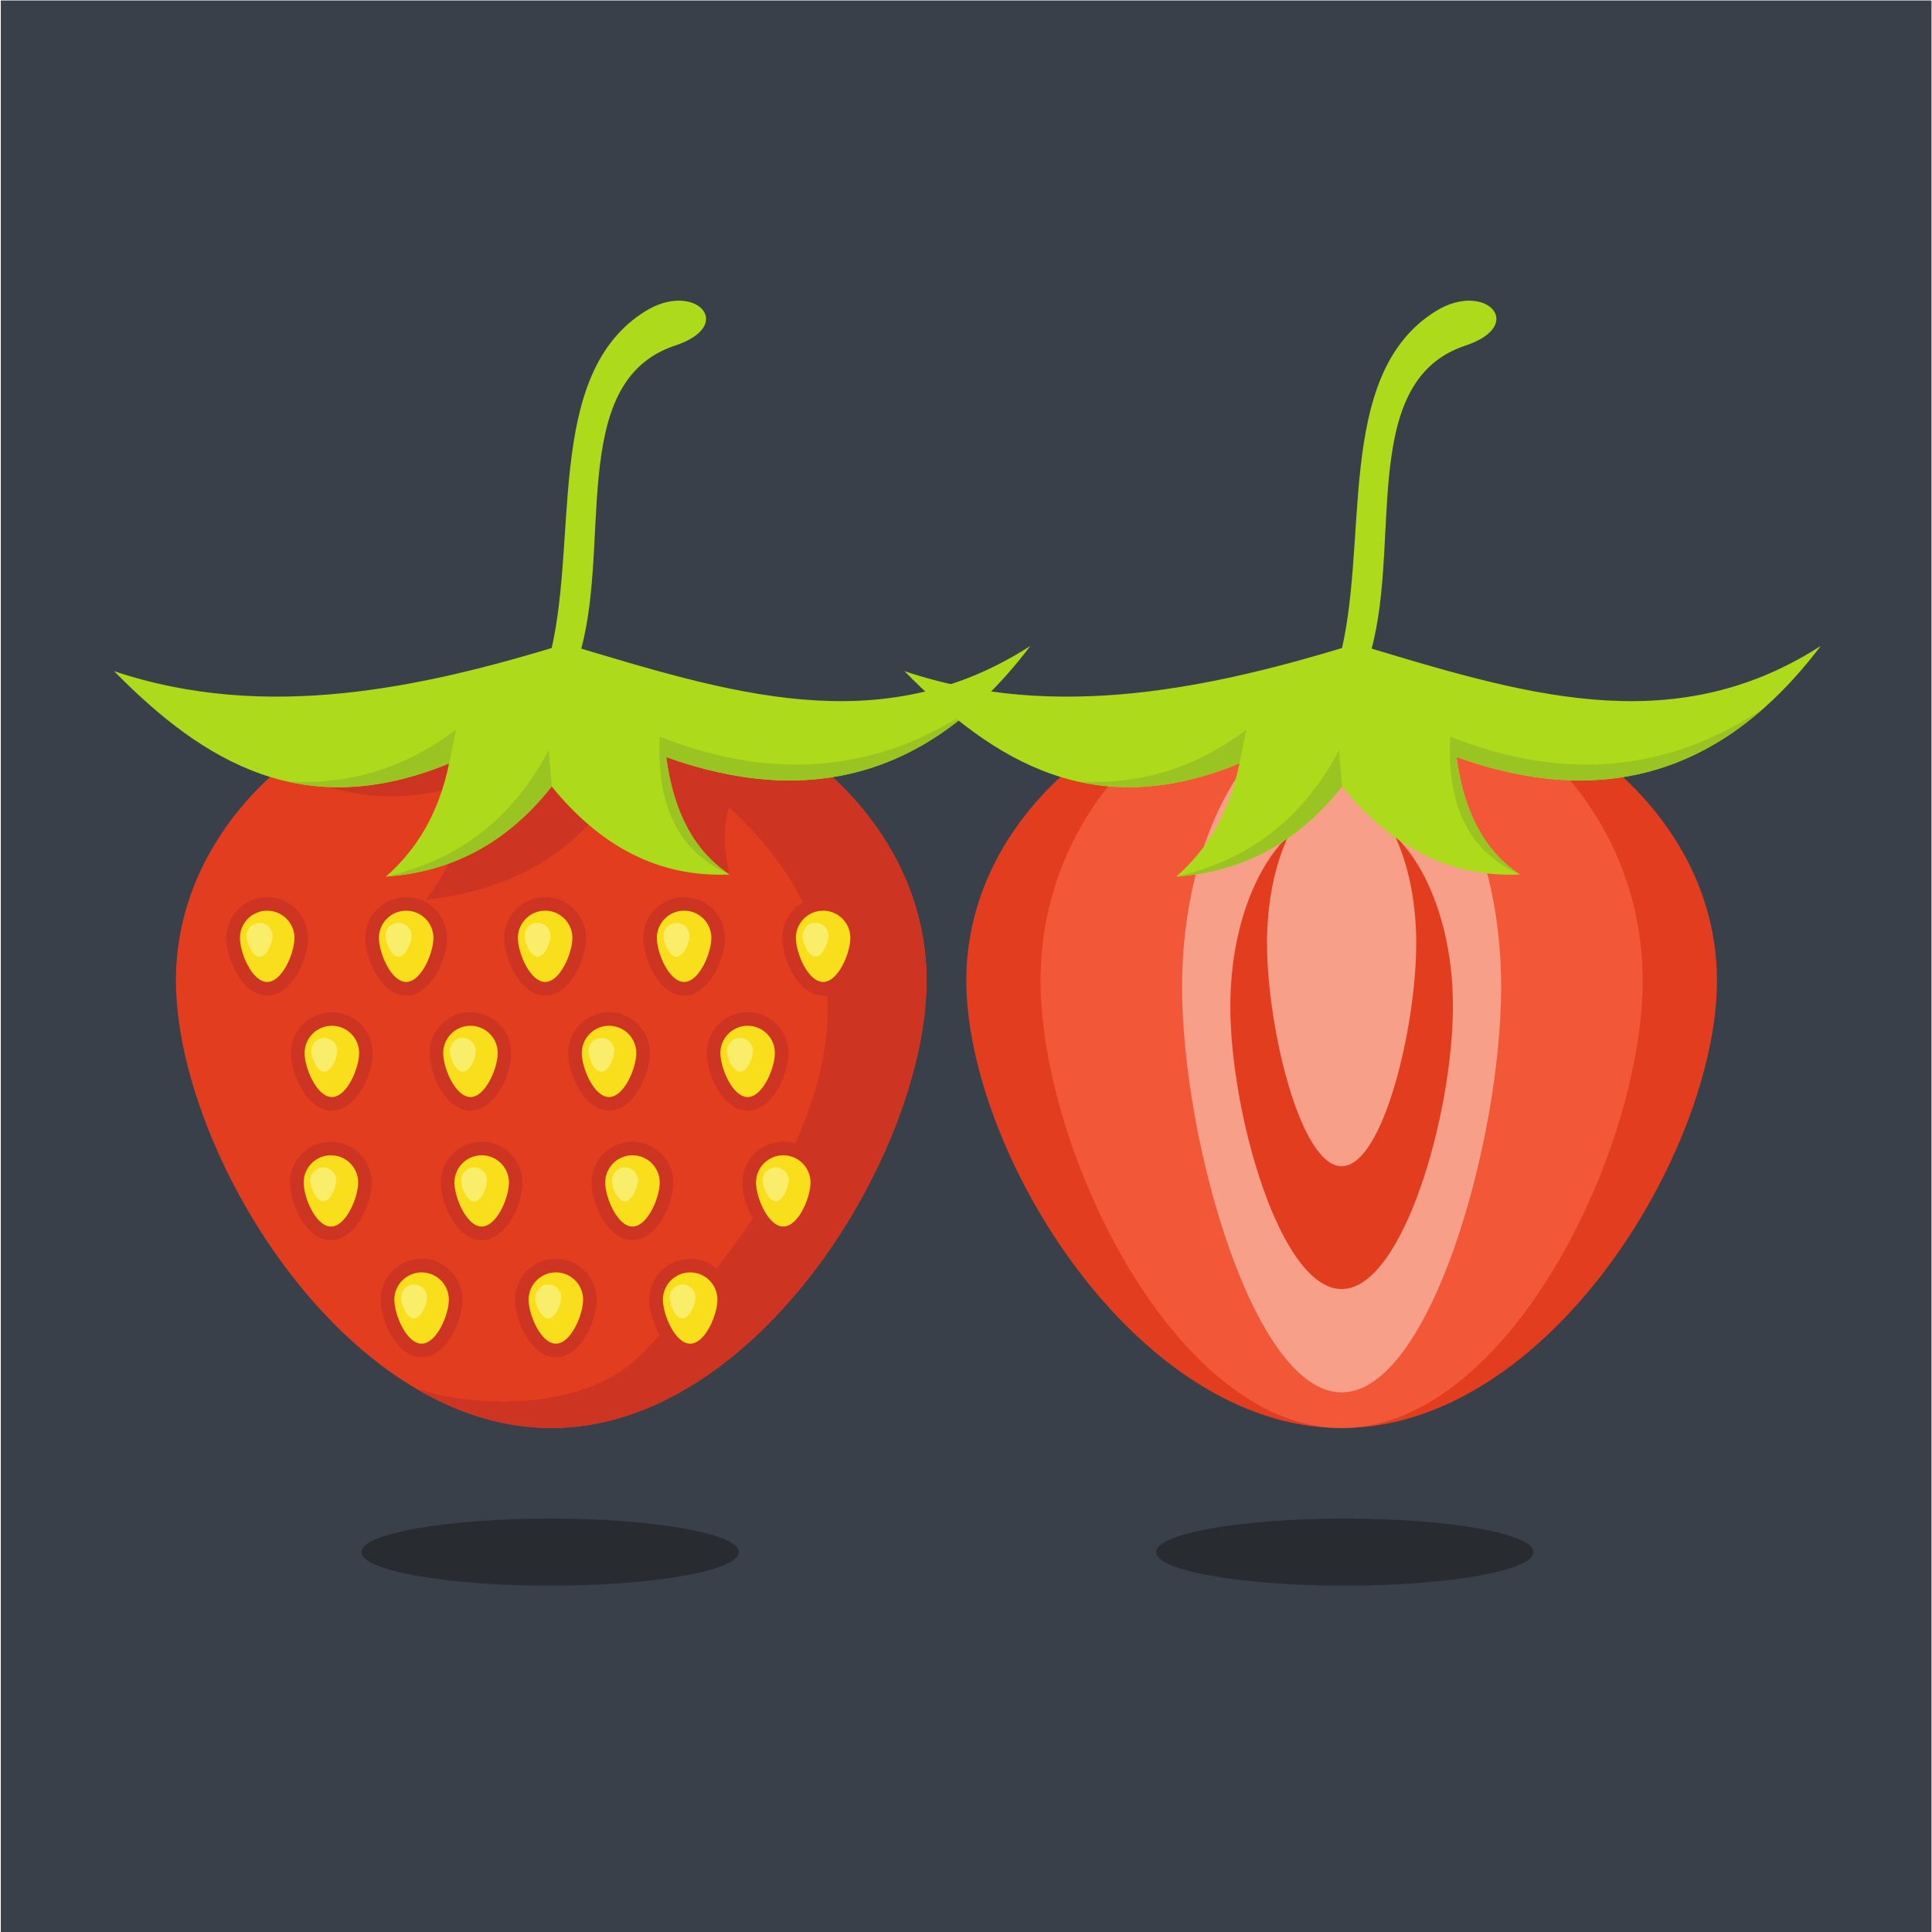 <?xml version="1.0" encoding="UTF-8"?>
<svg version="1.1" viewBox="0 0 800 800" xmlns="http://www.w3.org/2000/svg">
<defs>
<clipPath id="a">
<path d="m0 600h600v-600h-600z"/>
</clipPath>
</defs>
<g transform="matrix(1.333 0 0 -1.333 0 800)">
<path d="m0.247 0h599.75v600h-599.75z" fill="#3a4049"/>
<g clip-path="url(#a)">
<g transform="translate(171.24 391.02)" fill-rule="evenodd">
<path d="m0 0c64.391 0 116.59-42.719 116.59-95.417 0-52.696-52.198-139.06-116.59-139.06-64.392 0-116.59 86.367-116.59 139.06 0 52.698 52.198 95.417 116.59 95.417" fill="#e33d20"/>
<path d="m0 0c64.391 0 116.59-42.719 116.59-95.417 0-52.696-52.198-139.06-116.59-139.06-14.77 0-28.894 4.551-41.898 12.193 20.45-6.48 53.412-6.353 70.075 10.928 60.788 63.043 79.492 121.93 27.031 169.67-2.095-6.821-1.436-13.804 0.162-20.842-13.406 6.513-26.812 13.026-40.219 19.54-12.397-15.159-29.939-24.792-54.062-27.356 7.677 10.087 12.735 21.717 13.028 36.148-13.477-4.431-27.673-5.847-43.323-1.159l0.87 17.248c19.202 11.387 42.809 18.106 68.336 18.106" fill="#cd3522"/>
</g>
<g transform="translate(175.63 400.14)">
<path d="m0 0c-44.342-13.633-93.022-24.363-140.2-8.467 27.867-28.394 59.198-47.231 104.08-28.658-3.087-15.077-9.835-26.609-19.649-35.173 20.486 1.418 37.753 10.522 51.512 28.007 14.734-18.135 32.706-28.327 55.229-27.355-11.048 7.302-17.451 19.618-19.648 36.475 43.023-15.411 81.416-7.387 113.11 34.52-46.655-29.988-93.533-14.593-144.44 0.651" fill="#adda1a" fill-rule="evenodd"/>
</g>
<g transform="translate(226.61 328.5)">
<path d="m0 0c-11.048 7.303-17.451 19.618-19.648 36.475 35.465-12.703 67.781-9.478 95.794 15.516-29.52-20.159-62.204-23.293-97.801-9.166-0.946-19.524 4.362-35.027 21.655-42.825" fill="#9ac421" fill-rule="evenodd"/>
</g>
<g transform="translate(119.87 327.85)">
<path d="m0 0c22.182 4.986 39.24 17.757 50.565 39.243 0.315-3.745 0.631-7.491 0.947-11.236-13.759-17.485-31.026-26.59-51.512-28.007m-30.66 29.544c14.864-3.383 31.381-2.203 50.309 5.629 0.699 3.472 1.397 6.947 2.096 10.421-15.085-11.358-32.326-17.284-52.405-16.05" fill="#9ac421" fill-rule="evenodd"/>
</g>
<g transform="translate(170.28 394.44)">
<path d="m 0,0 c 10.096,36.366 -1.831,89.281 30.287,109.099 15.324,9.455 28.398,-4.348 9.119,-10.747 C 5.197,86.995 20.517,34.521 9.118,0.326 6.079,0.217 3.04,0.108 0,0" fill="#adda1a" fill-rule="evenodd"/>
</g>
<g transform="translate(83 321.49)">
<path d="m0 0c7.013 0 12.702-5.688 12.702-12.702 0-6.628-4.992-17.912-12.702-17.912-7.709 0-12.701 11.284-12.701 17.912 0 7.014 5.689 12.702 12.701 12.702" fill="#cd3522" fill-rule="evenodd"/>
</g>
<g transform="translate(83 317.26)">
<path d="m0 0c4.676 0 8.467-3.791 8.467-8.468 0-4.676-3.791-13.676-8.467-13.676s-8.467 9-8.467 13.676c0 4.677 3.791 8.468 8.467 8.468" fill="#f9de1c" fill-rule="evenodd"/>
</g>
<g transform="translate(80.638 313.48)">
<path d="m0 0c2.221 0 4.022-1.8 4.022-4.022 0-2.22-1.801-6.496-4.022-6.496s-4.022 4.276-4.022 6.496c0 2.222 1.801 4.022 4.022 4.022" fill="#faed69" fill-rule="evenodd"/>
</g>
<g transform="translate(126.17 321.49)">
<path d="m0 0c7.013 0 12.701-5.688 12.701-12.702 0-6.628-4.992-17.912-12.701-17.912s-12.701 11.284-12.701 17.912c0 7.014 5.688 12.702 12.701 12.702" fill="#cd3522" fill-rule="evenodd"/>
</g>
<g transform="translate(126.17 317.26)">
<path d="m0 0c4.676 0 8.467-3.791 8.467-8.468 0-4.676-3.791-13.676-8.467-13.676s-8.467 9-8.467 13.676c0 4.677 3.791 8.468 8.467 8.468" fill="#f9de1c" fill-rule="evenodd"/>
</g>
<g transform="translate(123.81 313.48)">
<path d="m0 0c2.221 0 4.021-1.8 4.021-4.022 0-2.22-1.8-6.496-4.021-6.496s-4.022 4.276-4.022 6.496c0 2.222 1.801 4.022 4.022 4.022" fill="#faed69" fill-rule="evenodd"/>
</g>
<g transform="translate(169.34 321.49)">
<path d="m0 0c7.013 0 12.702-5.688 12.702-12.702 0-6.628-4.994-17.912-12.702-17.912-7.709 0-12.702 11.284-12.702 17.912 0 7.014 5.688 12.702 12.702 12.702" fill="#cd3522" fill-rule="evenodd"/>
</g>
<g transform="translate(169.34 317.26)">
<path d="m0 0c4.675 0 8.466-3.791 8.466-8.468 0-4.676-3.791-13.676-8.466-13.676-4.676 0-8.468 9-8.468 13.676 0 4.677 3.792 8.468 8.468 8.468" fill="#f9de1c" fill-rule="evenodd"/>
</g>
<g transform="translate(166.98 313.48)">
<path d="m0 0c2.221 0 4.022-1.8 4.022-4.022 0-2.22-1.801-6.496-4.022-6.496s-4.022 4.276-4.022 6.496c0 2.222 1.801 4.022 4.022 4.022" fill="#faed69" fill-rule="evenodd"/>
</g>
<g transform="translate(212.51 321.49)">
<path d="m0 0c7.013 0 12.701-5.688 12.701-12.702 0-6.628-4.992-17.912-12.701-17.912-7.71 0-12.701 11.284-12.701 17.912 0 7.014 5.688 12.702 12.701 12.702" fill="#cd3522" fill-rule="evenodd"/>
</g>
<g transform="translate(212.51 317.26)">
<path d="m0 0c4.676 0 8.467-3.791 8.467-8.468 0-4.676-3.791-13.676-8.467-13.676s-8.467 9-8.467 13.676c0 4.677 3.791 8.468 8.467 8.468" fill="#f9de1c" fill-rule="evenodd"/>
</g>
<g transform="translate(210.15 313.48)">
<path d="m0 0c2.222 0 4.022-1.8 4.022-4.022 0-2.22-1.8-6.496-4.022-6.496-2.221 0-4.021 4.276-4.021 6.496 0 2.222 1.8 4.022 4.021 4.022" fill="#faed69" fill-rule="evenodd"/>
</g>
<g transform="translate(255.69 321.49)">
<path d="m0 0c7.012 0 12.703-5.688 12.703-12.702 0-6.628-4.994-17.912-12.703-17.912-7.707 0-12.702 11.284-12.702 17.912 0 7.014 5.691 12.702 12.702 12.702" fill="#cd3522" fill-rule="evenodd"/>
</g>
<g transform="translate(255.69 317.26)">
<path d="m0 0c4.675 0 8.466-3.791 8.466-8.468 0-4.676-3.791-13.676-8.466-13.676s-8.466 9-8.466 13.676c0 4.677 3.791 8.468 8.466 8.468" fill="#f9de1c" fill-rule="evenodd"/>
</g>
<g transform="translate(253.33 313.48)">
<path d="m0 0c2.22 0 4.02-1.8 4.02-4.022 0-2.22-1.8-6.496-4.02-6.496-2.222 0-4.024 4.276-4.024 6.496 0 2.222 1.802 4.022 4.024 4.022" fill="#faed69" fill-rule="evenodd"/>
</g>
<g transform="translate(103.09 285.74)">
<path d="m0 0c7.013 0 12.7-5.688 12.7-12.7 0-6.632-4.992-17.914-12.7-17.914-7.709 0-12.702 11.282-12.702 17.914 0 7.012 5.688 12.7 12.702 12.7" fill="#cd3522" fill-rule="evenodd"/>
</g>
<g transform="translate(103.09 281.51)">
<path d="m0 0c4.675 0 8.466-3.791 8.466-8.466 0-4.677-3.791-13.68-8.466-13.68-4.677 0-8.468 9.003-8.468 13.68 0 4.675 3.791 8.466 8.468 8.466" fill="#f9de1c" fill-rule="evenodd"/>
</g>
<g transform="translate(100.73 277.73)">
<path d="m0 0c2.221 0 4.022-1.8 4.022-4.021 0-2.223-1.801-6.497-4.022-6.497s-4.022 4.274-4.022 6.497c0 2.221 1.801 4.021 4.022 4.021" fill="#faed69" fill-rule="evenodd"/>
</g>
<g transform="translate(146.14 285.74)">
<path d="m0 0c7.013 0 12.702-5.688 12.702-12.7 0-6.632-4.993-17.914-12.702-17.914-7.708 0-12.701 11.282-12.701 17.914 0 7.012 5.689 12.7 12.701 12.7" fill="#cd3522" fill-rule="evenodd"/>
</g>
<g transform="translate(146.14 281.51)">
<path d="m0 0c4.676 0 8.467-3.791 8.467-8.466 0-4.677-3.791-13.68-8.467-13.68s-8.467 9.003-8.467 13.68c0 4.675 3.791 8.466 8.467 8.466" fill="#f9de1c" fill-rule="evenodd"/>
</g>
<g transform="translate(143.77 277.73)">
<path d="m0 0c2.221 0 4.023-1.8 4.023-4.021 0-2.223-1.802-6.497-4.023-6.497s-4.022 4.274-4.022 6.497c0 2.221 1.801 4.021 4.022 4.021" fill="#faed69" fill-rule="evenodd"/>
</g>
<g transform="translate(189.19 285.74)">
<path d="m0 0c7.013 0 12.702-5.688 12.702-12.7 0-6.632-4.993-17.914-12.702-17.914s-12.701 11.282-12.701 17.914c0 7.012 5.688 12.7 12.701 12.7" fill="#cd3522" fill-rule="evenodd"/>
</g>
<g transform="translate(189.19 281.51)">
<path d="m0 0c4.676 0 8.467-3.791 8.467-8.466 0-4.677-3.791-13.68-8.467-13.68s-8.467 9.003-8.467 13.68c0 4.675 3.791 8.466 8.467 8.466" fill="#f9de1c" fill-rule="evenodd"/>
</g>
<g transform="translate(186.82 277.73)">
<path d="m0 0c2.221 0 4.022-1.8 4.022-4.021 0-2.223-1.801-6.497-4.022-6.497s-4.022 4.274-4.022 6.497c0 2.221 1.801 4.021 4.022 4.021" fill="#faed69" fill-rule="evenodd"/>
</g>
<g transform="translate(232.24 285.74)">
<path d="m0 0c7.013 0 12.702-5.688 12.702-12.7 0-6.632-4.994-17.914-12.702-17.914-7.709 0-12.701 11.282-12.701 17.914 0 7.012 5.687 12.7 12.701 12.7" fill="#cd3522" fill-rule="evenodd"/>
</g>
<g transform="translate(232.24 281.51)">
<path d="m0 0c4.675 0 8.467-3.791 8.467-8.466 0-4.677-3.792-13.68-8.467-13.68-4.676 0-8.467 9.003-8.467 13.68 0 4.675 3.791 8.466 8.467 8.466" fill="#f9de1c" fill-rule="evenodd"/>
</g>
<g transform="translate(229.87 277.73)">
<path d="m0 0c2.221 0 4.022-1.8 4.022-4.021 0-2.223-1.801-6.497-4.022-6.497s-4.022 4.274-4.022 6.497c0 2.221 1.801 4.021 4.022 4.021" fill="#faed69" fill-rule="evenodd"/>
</g>
<g transform="translate(102.79 245.51)">
<path d="m0 0c7.013 0 12.701-5.689 12.701-12.702 0-6.628-4.992-17.911-12.701-17.911s-12.701 11.283-12.701 17.911c0 7.013 5.688 12.702 12.701 12.702" fill="#cd3522" fill-rule="evenodd"/>
</g>
<g transform="translate(102.79 241.28)">
<path d="m0 0c4.676 0 8.467-3.791 8.467-8.469 0-4.675-3.791-13.677-8.467-13.677s-8.467 9.002-8.467 13.677c0 4.678 3.791 8.469 8.467 8.469" fill="#f9de1c" fill-rule="evenodd"/>
</g>
<g transform="translate(100.43 237.5)">
<path d="m0 0c2.221 0 4.021-1.803 4.021-4.023 0-2.219-1.8-6.496-4.021-6.496-2.222 0-4.022 4.277-4.022 6.496 0 2.22 1.8 4.023 4.022 4.023" fill="#faed69" fill-rule="evenodd"/>
</g>
<g transform="translate(149.63 245.51)">
<path d="m0 0c7.013 0 12.701-5.689 12.701-12.702 0-6.628-4.992-17.911-12.701-17.911s-12.701 11.283-12.701 17.911c0 7.013 5.687 12.702 12.701 12.702" fill="#cd3522" fill-rule="evenodd"/>
</g>
<g transform="translate(149.63 241.28)">
<path d="m0 0c4.676 0 8.467-3.791 8.467-8.469 0-4.675-3.791-13.677-8.467-13.677s-8.467 9.002-8.467 13.677c0 4.678 3.791 8.469 8.467 8.469" fill="#f9de1c" fill-rule="evenodd"/>
</g>
<g transform="translate(147.27 237.5)">
<path d="m0 0c2.221 0 4.022-1.803 4.022-4.023 0-2.219-1.801-6.496-4.022-6.496s-4.022 4.277-4.022 6.496c0 2.22 1.801 4.023 4.022 4.023" fill="#faed69" fill-rule="evenodd"/>
</g>
<g transform="translate(196.47 245.51)">
<path d="m0 0c7.014 0 12.701-5.689 12.701-12.702 0-6.628-4.992-17.911-12.701-17.911-7.71 0-12.702 11.283-12.702 17.911 0 7.013 5.689 12.702 12.702 12.702" fill="#cd3522" fill-rule="evenodd"/>
</g>
<g transform="translate(196.47 241.28)">
<path d="m0 0c4.676 0 8.467-3.791 8.467-8.469 0-4.675-3.791-13.677-8.467-13.677s-8.467 9.002-8.467 13.677c0 4.678 3.791 8.469 8.467 8.469" fill="#f9de1c" fill-rule="evenodd"/>
</g>
<g transform="translate(194.11 237.5)">
<path d="m0 0c2.221 0 4.023-1.803 4.023-4.023 0-2.219-1.802-6.496-4.023-6.496s-4.022 4.277-4.022 6.496c0 2.22 1.801 4.023 4.022 4.023" fill="#faed69" fill-rule="evenodd"/>
</g>
<g transform="translate(243.31 245.51)">
<path d="m0 0c7.014 0 12.7-5.689 12.7-12.702 0-6.628-4.991-17.911-12.7-17.911s-12.701 11.283-12.701 17.911c0 7.013 5.688 12.702 12.701 12.702" fill="#cd3522" fill-rule="evenodd"/>
</g>
<g transform="translate(243.31 241.28)">
<path d="m0 0c4.677 0 8.468-3.791 8.468-8.469 0-4.675-3.791-13.677-8.468-13.677-4.676 0-8.467 9.002-8.467 13.677 0 4.678 3.791 8.469 8.467 8.469" fill="#f9de1c" fill-rule="evenodd"/>
</g>
<g transform="translate(240.95 237.5)">
<path d="m0 0c2.222 0 4.022-1.803 4.022-4.023 0-2.219-1.8-6.496-4.022-6.496-2.221 0-4.021 4.277-4.021 6.496 0 2.22 1.8 4.023 4.021 4.023" fill="#faed69" fill-rule="evenodd"/>
</g>
<g transform="translate(130.96 209.14)">
<path d="m0 0c7.014 0 12.701-5.69 12.701-12.704 0-6.628-4.992-17.912-12.701-17.912-7.708 0-12.701 11.284-12.701 17.912 0 7.014 5.688 12.704 12.701 12.704" fill="#cd3522" fill-rule="evenodd"/>
</g>
<g transform="translate(130.96 204.9)">
<path d="m0 0c4.676 0 8.467-3.791 8.467-8.468 0-4.674-3.791-13.676-8.467-13.676s-8.467 9.002-8.467 13.676c0 4.677 3.791 8.468 8.467 8.468" fill="#f9de1c" fill-rule="evenodd"/>
</g>
<g transform="translate(128.6 201.13)">
<path d="m0 0c2.221 0 4.022-1.8 4.022-4.02 0-2.222-1.801-6.499-4.022-6.499s-4.022 4.277-4.022 6.499c0 2.22 1.801 4.02 4.022 4.02" fill="#faed69" fill-rule="evenodd"/>
</g>
<g transform="translate(172.67 209.14)">
<path d="m0 0c7.014 0 12.702-5.69 12.702-12.704 0-6.628-4.993-17.912-12.702-17.912-7.708 0-12.701 11.284-12.701 17.912 0 7.014 5.688 12.704 12.701 12.704" fill="#cd3522" fill-rule="evenodd"/>
</g>
<g transform="translate(172.67 204.9)">
<path d="m0 0c4.676 0 8.467-3.791 8.467-8.468 0-4.674-3.791-13.676-8.467-13.676-4.675 0-8.467 9.002-8.467 13.676 0 4.677 3.792 8.468 8.467 8.468" fill="#f9de1c" fill-rule="evenodd"/>
</g>
<g transform="translate(170.31 201.13)">
<path d="m0 0c2.221 0 4.022-1.8 4.022-4.02 0-2.222-1.801-6.499-4.022-6.499s-4.022 4.277-4.022 6.499c0 2.22 1.801 4.02 4.022 4.02" fill="#faed69" fill-rule="evenodd"/>
</g>
<g transform="translate(214.39 209.14)">
<path d="m0 0c7.013 0 12.701-5.69 12.701-12.704 0-6.628-4.992-17.912-12.701-17.912s-12.702 11.284-12.702 17.912c0 7.014 5.689 12.704 12.702 12.704" fill="#cd3522" fill-rule="evenodd"/>
</g>
<g transform="translate(214.39 204.9)">
<path d="m0 0c4.676 0 8.467-3.791 8.467-8.468 0-4.674-3.791-13.676-8.467-13.676s-8.467 9.002-8.467 13.676c0 4.677 3.791 8.468 8.467 8.468" fill="#f9de1c" fill-rule="evenodd"/>
</g>
<g transform="translate(212.03 201.13)">
<path d="m0 0c2.222 0 4.023-1.8 4.023-4.02 0-2.222-1.801-6.499-4.023-6.499-2.221 0-4.022 4.277-4.022 6.499 0 2.22 1.801 4.02 4.022 4.02" fill="#faed69" fill-rule="evenodd"/>
</g>
<g transform="translate(416.76 391.02)" fill-rule="evenodd">
<path d="m0 0c64.39 0 116.59-42.719 116.59-95.417 0-52.696-52.2-139.06-116.59-139.06-64.392 0-116.59 86.367-116.59 139.06 0 52.698 52.199 95.417 116.59 95.417" fill="#e33d20"/>
<path d="m0 0c51.648 0 93.516-42.719 93.516-95.417 0-52.696-41.868-139.06-93.516-139.06s-93.517 86.367-93.517 139.06c0 52.698 41.869 95.417 93.517 95.417" fill="#f25838"/>
</g>
<g transform="translate(416.76 379.94)">
<path d="m0 0c27.368 0 49.555-38.682 49.555-86.398s-22.187-125.92-49.555-125.92c-27.37 0-49.556 78.203-49.556 125.92s22.186 86.398 49.556 86.398" fill="#f89f89" fill-rule="evenodd"/>
</g>
<g transform="translate(416.76 347.85)">
<path d="m0 0c19.093 0 34.573-26.986 34.573-60.278s-15.48-87.854-34.573-87.854c-19.095 0-34.574 54.562-34.574 87.854s15.479 60.278 34.574 60.278" fill="#e33d20" fill-rule="evenodd"/>
</g>
<g transform="translate(416.76 354.69)">
<path d="m0 0c12.798 0 23.172-21.283 23.172-47.536 0-26.254-10.374-69.282-23.172-69.282-12.8 0-23.176 43.028-23.176 69.282 0 26.253 10.376 47.536 23.176 47.536" fill="#f89f89" fill-rule="evenodd"/>
</g>
<g transform="translate(421.15 400.14)">
<path d="m0 0c-44.342-13.633-93.022-24.363-140.2-8.467 27.867-28.394 59.197-47.231 104.08-28.658-3.087-15.077-9.836-26.609-19.649-35.173 20.487 1.418 37.753 10.522 51.512 28.007 14.735-18.135 32.706-28.327 55.23-27.355-11.049 7.302-17.452 19.618-19.651 36.475 43.026-15.411 81.419-7.387 113.11 34.52-46.655-29.988-93.534-14.593-144.44 0.651" fill="#adda1a" fill-rule="evenodd"/>
</g>
<g transform="translate(472.13 328.5)">
<path d="m0 0c-11.049 7.303-17.451 19.618-19.65 36.475 35.464-12.703 67.781-9.478 95.796 15.516-29.52-20.159-62.204-23.293-97.802-9.166-0.946-19.524 4.363-35.027 21.656-42.825" fill="#9ac421" fill-rule="evenodd"/>
</g>
<g transform="translate(365.39 327.85)">
<path d="m0 0c22.182 4.986 39.239 17.757 50.565 39.243 0.315-3.745 0.63-7.491 0.947-11.236-13.759-17.485-31.026-26.59-51.512-28.007m-30.66 29.544c14.864-3.383 31.381-2.203 50.308 5.629 0.7 3.472 1.398 6.947 2.095 10.421-15.085-11.358-32.325-17.284-52.403-16.05" fill="#9ac421" fill-rule="evenodd"/>
</g>
<g transform="translate(415.79 394.44)">
<path d="M 0,0 C 10.095,36.366 -1.834,89.281 30.286,109.099 45.61,118.554 58.685,104.751 39.405,98.352 5.197,86.995 20.516,34.521 9.117,0.326 6.079,0.217 3.039,0.108 0,0" fill="#adda1a" fill-rule="evenodd"/>
</g>
<g transform="translate(170.9 107.59)">
<path d="m0 0c32.287 0 58.621 4.682 58.621 10.421s-26.334 10.421-58.621 10.421-58.621-4.682-58.621-10.421 26.334-10.421 58.621-10.421" fill="#282c31" fill-rule="evenodd"/>
</g>
<g transform="translate(417.75 107.59)">
<path d="m0 0c32.286 0 58.622 4.682 58.622 10.421s-26.336 10.421-58.622 10.421c-32.287 0-58.62-4.682-58.62-10.421s26.333-10.421 58.62-10.421" fill="#282c31" fill-rule="evenodd"/>
</g>
</g>
</g>
</svg>
